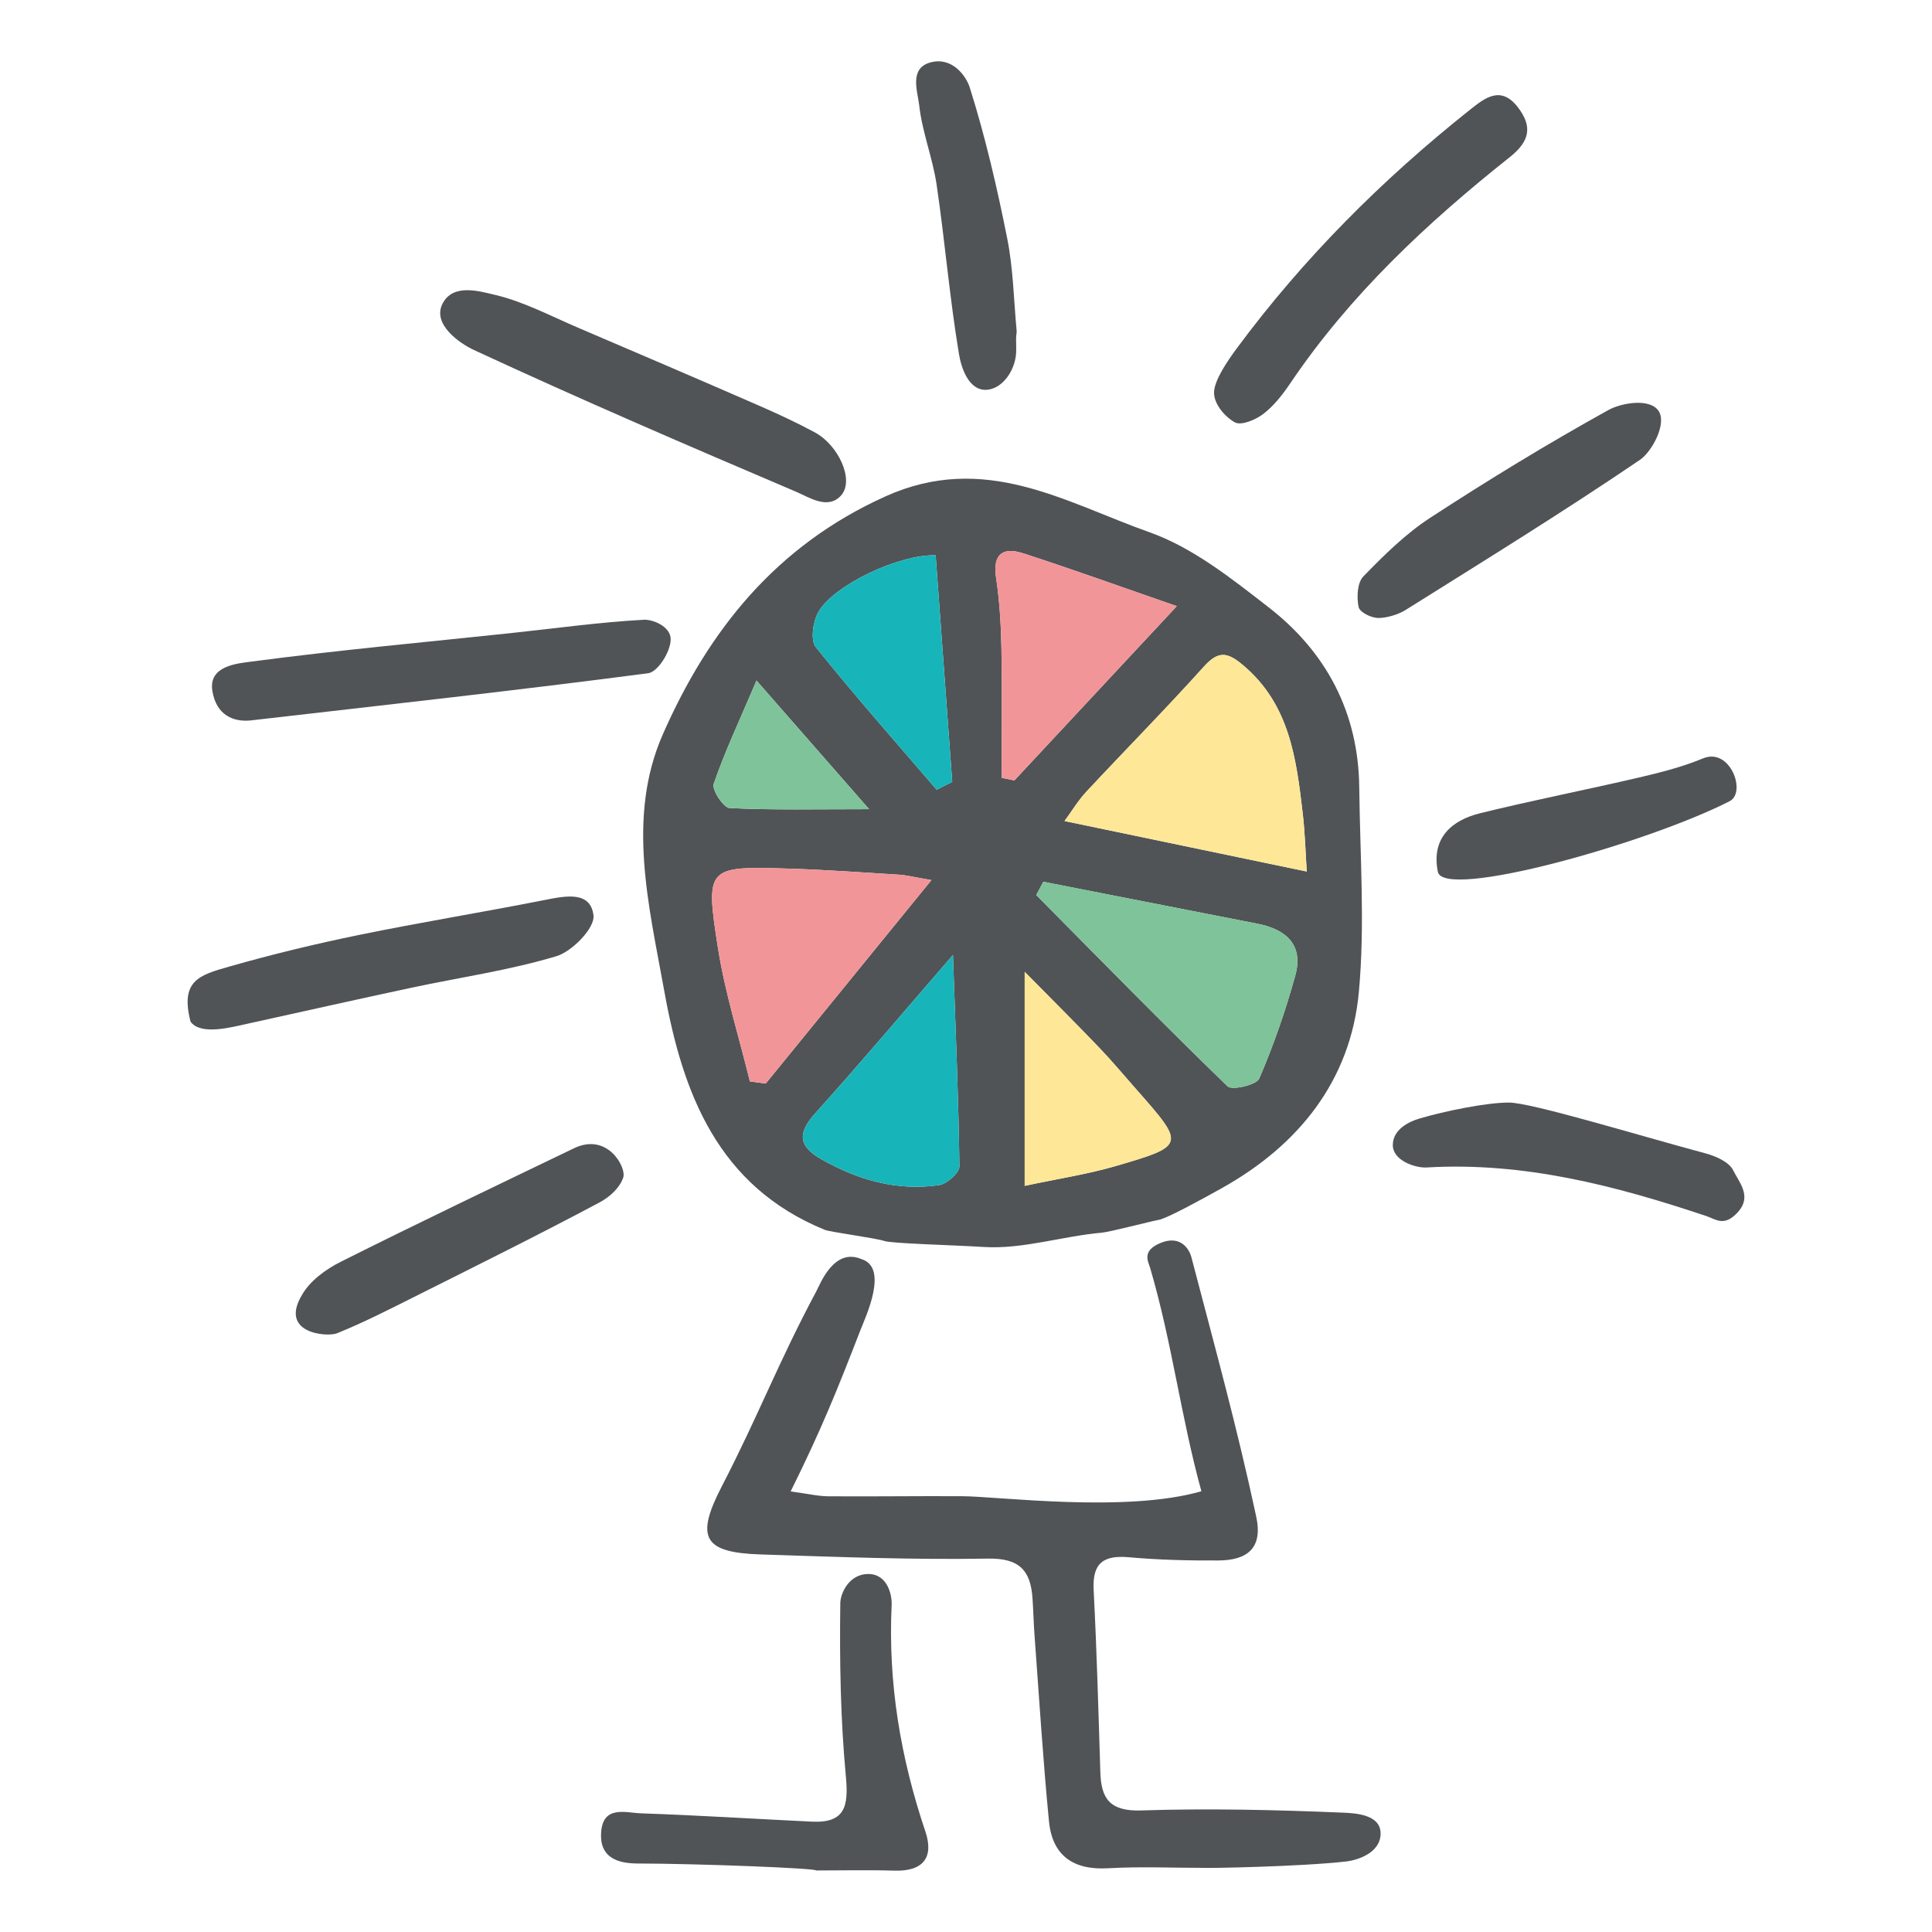 <svg xmlns="http://www.w3.org/2000/svg" id="uuid-1b035d11-2c1a-4264-9533-d8a48f433239" viewBox="0 0 512 512"><defs><style>.uuid-b2434c6c-1ed3-4353-ae55-38f4915a0c42{fill:#505456;}.uuid-b2434c6c-1ed3-4353-ae55-38f4915a0c42,.uuid-7a831d59-f169-4e92-9b34-92466927a493,.uuid-5f480d83-8040-4634-a844-5cd73d9cbd80,.uuid-dc2d85eb-a3f8-4f29-8814-6d76e2435814,.uuid-622b4e9a-f289-4712-aa56-0807689a476f{stroke-width:0px;}.uuid-7a831d59-f169-4e92-9b34-92466927a493{fill:#17b4ba;}.uuid-5f480d83-8040-4634-a844-5cd73d9cbd80{fill:#7ec399;}.uuid-dc2d85eb-a3f8-4f29-8814-6d76e2435814{fill:#ffe798;}.uuid-622b4e9a-f289-4712-aa56-0807689a476f{fill:#f29598;}</style></defs><path class="uuid-b2434c6c-1ed3-4353-ae55-38f4915a0c42" d="m355.812,480.366c-17.772-.739-35.596-1.162-53.366-.582-8.112.265-10.615-2.907-10.84-10.029-.508-16.141-.943-32.288-1.778-48.414-.372-7.181,2.639-9.247,9.388-8.648,7.859.698,15.786.898,23.681.849,7.406-.047,11.853-3.051,10.024-11.58-5.153-24.025-10.999-45.102-17.204-68.847-.476-1.823-2.655-5.88-7.966-3.793s-3.473,4.919-2.94,6.733c5.803,19.743,8.116,39.327,13.569,59.139-19.931,5.779-53.755,1.375-63.299,1.316-11.858-.073-23.718.111-35.576.022-2.784-.021-5.564-.695-9.976-1.288,8.242-16.59,12.442-27.144,18.561-42.913,1.317-3.393,7.492-16.406.216-18.651-7.329-3.138-10.968,6.657-11.995,8.574-9.943,18.562-15.343,32.94-25.025,51.639-7.074,13.662-4.858,17.566,10.356,18.053,20.051.641,40.124,1.447,60.168,1.098,8.377-.146,11.307,3.166,11.814,10.509.227,3.286.295,6.583.539,9.867,1.223,16.419,2.231,32.859,3.826,49.242.879,9.033,6.373,12.982,15.647,12.448,8.533-.491,17.117-.104,25.678-.104.014.116,25.022-.29,37.389-1.693,3.296-.374,9.173-2.383,9.173-7.417s-6.639-5.388-10.065-5.53h0Z"></path><path class="uuid-b2434c6c-1ed3-4353-ae55-38f4915a0c42" d="m218.571,325.919c1.436.586,13.564,2.191,15.754,2.945,2.025.697,17.476,1.049,26.411,1.602,10.292.637,20.791-2.871,31.263-3.792,2.119-.186,13.038-3.04,15.081-3.395,2.176-.378,11.682-5.595,16.677-8.384,20.349-11.359,34.206-28.477,36.366-52.084,1.638-17.907.291-36.098.091-54.161-.219-19.763-8.676-35.799-23.997-47.693-9.828-7.629-20.129-15.848-31.598-19.907-22.329-7.903-43.623-21.388-69.998-9.488-29.097,13.128-46.903,35.634-58.961,63.034-9.683,22.003-3.662,45.572.402,68.157,4.851,26.96,14.178,51.6,42.51,63.166l-0-0Zm77.209-16.937c-7.476,2.188-15.249,3.36-24.229,5.281v-56.722c7.702,7.82,13.829,13.912,19.8,20.153,3.408,3.562,6.568,7.361,9.832,11.06,12.933,14.658,12.987,14.847-5.403,20.228Zm47.491-50.503c-2.565,9.306-5.747,18.499-9.563,27.353-.728,1.69-7.213,3.194-8.395,2.05-17.163-16.622-33.876-33.71-50.695-50.686.625-1.172,1.249-2.343,1.873-3.515,18.918,3.707,37.835,7.416,56.753,11.12,7.564,1.481,12.26,5.578,10.026,13.679Zm-13.8-82.159c12.304,10.397,14.064,24.736,15.759,39.19.617,5.265.75,10.588,1.075,15.452-22.369-4.662-42.569-8.872-64.195-13.379,1.913-2.601,3.596-5.426,5.788-7.777,10.329-11.082,20.988-21.863,31.119-33.121,3.863-4.293,6.238-3.928,10.454-.365h-0Zm-58.359-29.696c12.917,4.179,25.691,8.798,40.753,14.011-16.09,17.263-29.57,31.725-43.049,46.187-1.122-.231-2.244-.463-3.366-.694,0-11.491.153-22.984-.061-34.47-.116-6.206-.505-12.453-1.421-18.585-.941-6.301,1.848-8.163,7.144-6.449Zm-16.859,162.442c.022,1.713-3.304,4.703-5.379,5.002-11.112,1.604-21.395-1.303-31.124-6.811-6.297-3.565-6.393-7.01-1.647-12.278,11.81-13.108,23.193-26.6,36.442-41.894.686,19.604,1.476,37.789,1.707,55.98Zm-37.445-146.741c3.916-7.175,21.303-15.411,31.147-15.174,1.462,19.976,2.93,40.016,4.397,60.057-1.376.692-2.751,1.383-4.127,2.075-10.754-12.538-21.71-24.914-32.03-37.799-1.45-1.811-.762-6.641.613-9.159Zm-27.668,45.413c2.916-8.485,6.766-16.649,11.342-27.381,10.663,12.179,19.284,22.025,29.841,34.083-14.358,0-25.695.267-36.991-.302-1.599-.081-4.732-4.83-4.193-6.399Zm19.626,22.446c9.83.295,19.649,1.01,29.467,1.616,1.91.118,3.796.614,8.606,1.43-15.63,19.193-29.771,36.557-43.911,53.921-1.399-.188-2.798-.376-4.197-.564-2.883-11.784-6.591-23.438-8.467-35.379-3.377-21.502-2.916-21.668,18.502-21.024Z"></path><path class="uuid-b2434c6c-1ed3-4353-ae55-38f4915a0c42" d="m169.012,493.847c-5.548-.008-10.165-1.69-9.709-8.256.504-7.261,6.525-5.178,10.653-5.037,15.076.515,30.136,1.482,45.206,2.199,8.772.417,9.744-4.03,9.006-11.919-1.426-15.251-1.689-30.652-1.48-45.977.036-2.611,2.299-7.732,7.416-7.732s6.317,5.583,6.192,8.219c-.983,20.664,2.362,40.509,8.937,60.015,2.331,6.915-.612,10.621-8.24,10.382-6.898-.215-13.808-.046-20.713-.046.001-.613-31.511-1.826-47.269-1.848h-0Z"></path><path class="uuid-b2434c6c-1ed3-4353-ae55-38f4915a0c42" d="m66.366,190.928c-4.273.431-9.046-1.213-10.093-7.86-1.047-6.646,6.615-7.242,10.337-7.736,22.817-3.024,45.758-5.113,68.655-7.541,11.782-1.249,23.538-2.904,35.351-3.549,2.418-.132,7.121,1.79,7.121,5.16s-3.47,8.684-5.946,9.009c-34.238,4.489-68.568,8.269-105.426,12.517h-0Z"></path><path class="uuid-b2434c6c-1ed3-4353-ae55-38f4915a0c42" d="m222.973,131.208c-3.455,4.054-8.619.552-11.916-.852-28.629-12.195-57.222-24.501-85.446-37.594-3.85-1.786-11.122-6.861-8.334-12.293,2.788-5.432,9.758-3.306,14.008-2.301,7.555,1.787,14.649,5.578,21.88,8.664,15.932,6.798,31.85,13.633,47.729,20.554,5.102,2.224,10.172,4.567,15.066,7.209,6.228,3.362,10.469,12.56,7.014,16.614v-0Z"></path><path class="uuid-b2434c6c-1ed3-4353-ae55-38f4915a0c42" d="m321.732,104.069c0-3.217,3.568-8.426,6.016-11.735,17.705-23.929,38.594-44.798,61.871-63.297,3.944-3.135,8.131-6.426,12.616-.634,3.98,5.141,3.145,9.052-2.106,13.222-21.966,17.444-42.349,36.488-58.183,59.937-2.009,2.976-4.326,5.953-7.13,8.113-2.033,1.566-5.843,3.166-7.54,2.265-2.392-1.271-5.544-4.655-5.544-7.872h0Z"></path><path class="uuid-b2434c6c-1ed3-4353-ae55-38f4915a0c42" d="m50.499,270.753c-2.834-10.934,2.401-12.356,10.229-14.592,11.334-3.238,22.827-6.017,34.376-8.385,16.391-3.36,32.92-6.04,49.335-9.284,5.432-1.074,12.083-2.439,12.845,4.121.385,3.309-5.636,9.535-9.851,10.797-12.53,3.751-25.618,5.619-38.457,8.363-14.417,3.081-28.801,6.315-43.198,9.485-4.684,1.031-12.599,3.176-15.28-.504l0.0 0Z"></path><path class="uuid-b2434c6c-1ed3-4353-ae55-38f4915a0c42" d="m165.192,311.957c-.786,2.551-3.281,5.086-6.356,6.723-16.192,8.622-32.636,16.773-49.038,24.997-6.746,3.383-13.491,6.822-20.472,9.653-2.604,1.056-15.522.089-9.246-10.248,2.111-3.67,6.261-6.713,10.206-8.69,20.475-10.263,41.147-20.135,61.784-30.073,8.98-4.324,13.908,5.088,13.121,7.638v-0Z"></path><path class="uuid-b2434c6c-1ed3-4353-ae55-38f4915a0c42" d="m365.362,163.773c-2.13,0-5.049-1.595-5.322-2.914-.532-2.571-.354-6.438,1.254-8.093,5.467-5.625,11.186-11.286,17.716-15.542,15.408-10.042,31.14-19.64,47.22-28.555,3.358-1.862,10.847-3.235,13.253.149,2.405,3.384-1.737,10.912-4.867,13.038-20.358,13.828-41.329,26.756-62.188,39.838-1.837,1.152-4.935,2.078-7.066,2.078l-0-0Z"></path><path class="uuid-b2434c6c-1ed3-4353-ae55-38f4915a0c42" d="m399.866,292.192c5.957,0,34.162,8.648,52.133,13.468,2.718.729,6.23,2.279,7.304,4.466,1.571,3.202,5.014,6.855,1.346,10.996-3.668,4.142-5.914,1.997-8.469,1.142-24.084-8.062-48.351-14.39-74.155-12.87-2.845.168-8.915-1.779-8.915-5.933s4.28-6.224,7.09-7.048c6.816-1.998,17.708-4.222,23.665-4.222l-0.0 0Z"></path><path class="uuid-b2434c6c-1ed3-4353-ae55-38f4915a0c42" d="m269.423,87.738c0,1.646-.234-.394-.117,4.86.117,5.254-3.647,10.712-8.171,10.712s-6.415-5.985-6.988-9.417c-2.485-14.881-3.727-29.964-5.925-44.9-1.048-7.119-3.847-14.003-4.629-21.128-.398-3.622-2.757-9.756,3.001-11.326,5.759-1.57,9.442,3.624,10.393,6.628,4.14,13.09,7.248,26.551,9.939,40.036,1.6,8.022,1.729,16.338,2.499,24.536v-0Z"></path><path class="uuid-b2434c6c-1ed3-4353-ae55-38f4915a0c42" d="m381.038,231.026c-1.82-9.169,3.946-13.725,11.224-15.516,13.977-3.439,28.119-6.2,42.139-9.474,5.732-1.339,11.519-2.81,16.931-5.061,7.172-2.982,11.579,9.033,7.027,11.357-21.98,11.218-75.813,26.291-77.321,18.694Z"></path><path class="uuid-dc2d85eb-a3f8-4f29-8814-6d76e2435814" d="m346.304,230.962c-22.369-4.662-42.569-8.872-64.195-13.379,1.913-2.601,3.596-5.426,5.788-7.777,10.329-11.082,20.988-21.863,31.119-33.121,3.863-4.293,6.238-3.928,10.454-.365,12.304,10.397,14.064,24.736,15.758,39.19.617,5.265.75,10.588,1.075,15.452v0Z"></path><path class="uuid-5f480d83-8040-4634-a844-5cd73d9cbd80" d="m276.491,233.681c18.918,3.707,37.835,7.416,56.753,11.12,7.564,1.481,12.26,5.578,10.026,13.679-2.565,9.306-5.747,18.499-9.563,27.353-.728,1.69-7.213,3.194-8.395,2.05-17.163-16.622-33.876-33.71-50.695-50.686.625-1.172,1.249-2.343,1.874-3.515v0Z"></path><path class="uuid-622b4e9a-f289-4712-aa56-0807689a476f" d="m246.84,233.232c-15.63,19.193-29.771,36.557-43.911,53.921-1.399-.188-2.798-.376-4.197-.564-2.882-11.784-6.591-23.438-8.467-35.379-3.377-21.502-2.916-21.668,18.502-21.024,9.83.295,19.649,1.01,29.467,1.616,1.91.118,3.796.614,8.606,1.43h0Z"></path><path class="uuid-622b4e9a-f289-4712-aa56-0807689a476f" d="m311.864,160.636c-16.09,17.263-29.57,31.725-43.049,46.187-1.122-.231-2.244-.463-3.366-.694,0-11.491.153-22.984-.061-34.47-.116-6.206-.505-12.453-1.421-18.585-.941-6.301,1.848-8.163,7.144-6.449,12.917,4.179,25.691,8.798,40.753,14.011l-0.0 0Z"></path><path class="uuid-7a831d59-f169-4e92-9b34-92466927a493" d="m252.546,253.086c.686,19.604,1.476,37.789,1.707,55.98.022,1.713-3.304,4.703-5.378,5.002-11.112,1.604-21.395-1.303-31.124-6.811-6.297-3.565-6.393-7.01-1.647-12.278,11.81-13.108,23.193-26.6,36.442-41.894v-0Z"></path><path class="uuid-7a831d59-f169-4e92-9b34-92466927a493" d="m248.225,209.284c-10.754-12.538-21.71-24.914-32.03-37.799-1.45-1.811-.762-6.641.613-9.159,3.916-7.175,21.303-15.411,31.147-15.174,1.462,19.976,2.93,40.017,4.397,60.057-1.376.692-2.751,1.383-4.127,2.075v-0Z"></path><path class="uuid-dc2d85eb-a3f8-4f29-8814-6d76e2435814" d="m271.551,314.264v-56.722c7.702,7.82,13.829,13.912,19.8,20.153,3.408,3.562,6.568,7.361,9.832,11.06,12.934,14.658,12.987,14.847-5.403,20.228-7.476,2.188-15.249,3.36-24.229,5.281Z"></path><path class="uuid-5f480d83-8040-4634-a844-5cd73d9cbd80" d="m230.323,214.44c-14.358,0-25.695.267-36.991-.302-1.599-.081-4.732-4.83-4.193-6.399,2.917-8.485,6.766-16.649,11.342-27.381,10.663,12.179,19.284,22.025,29.841,34.083Z"></path></svg>